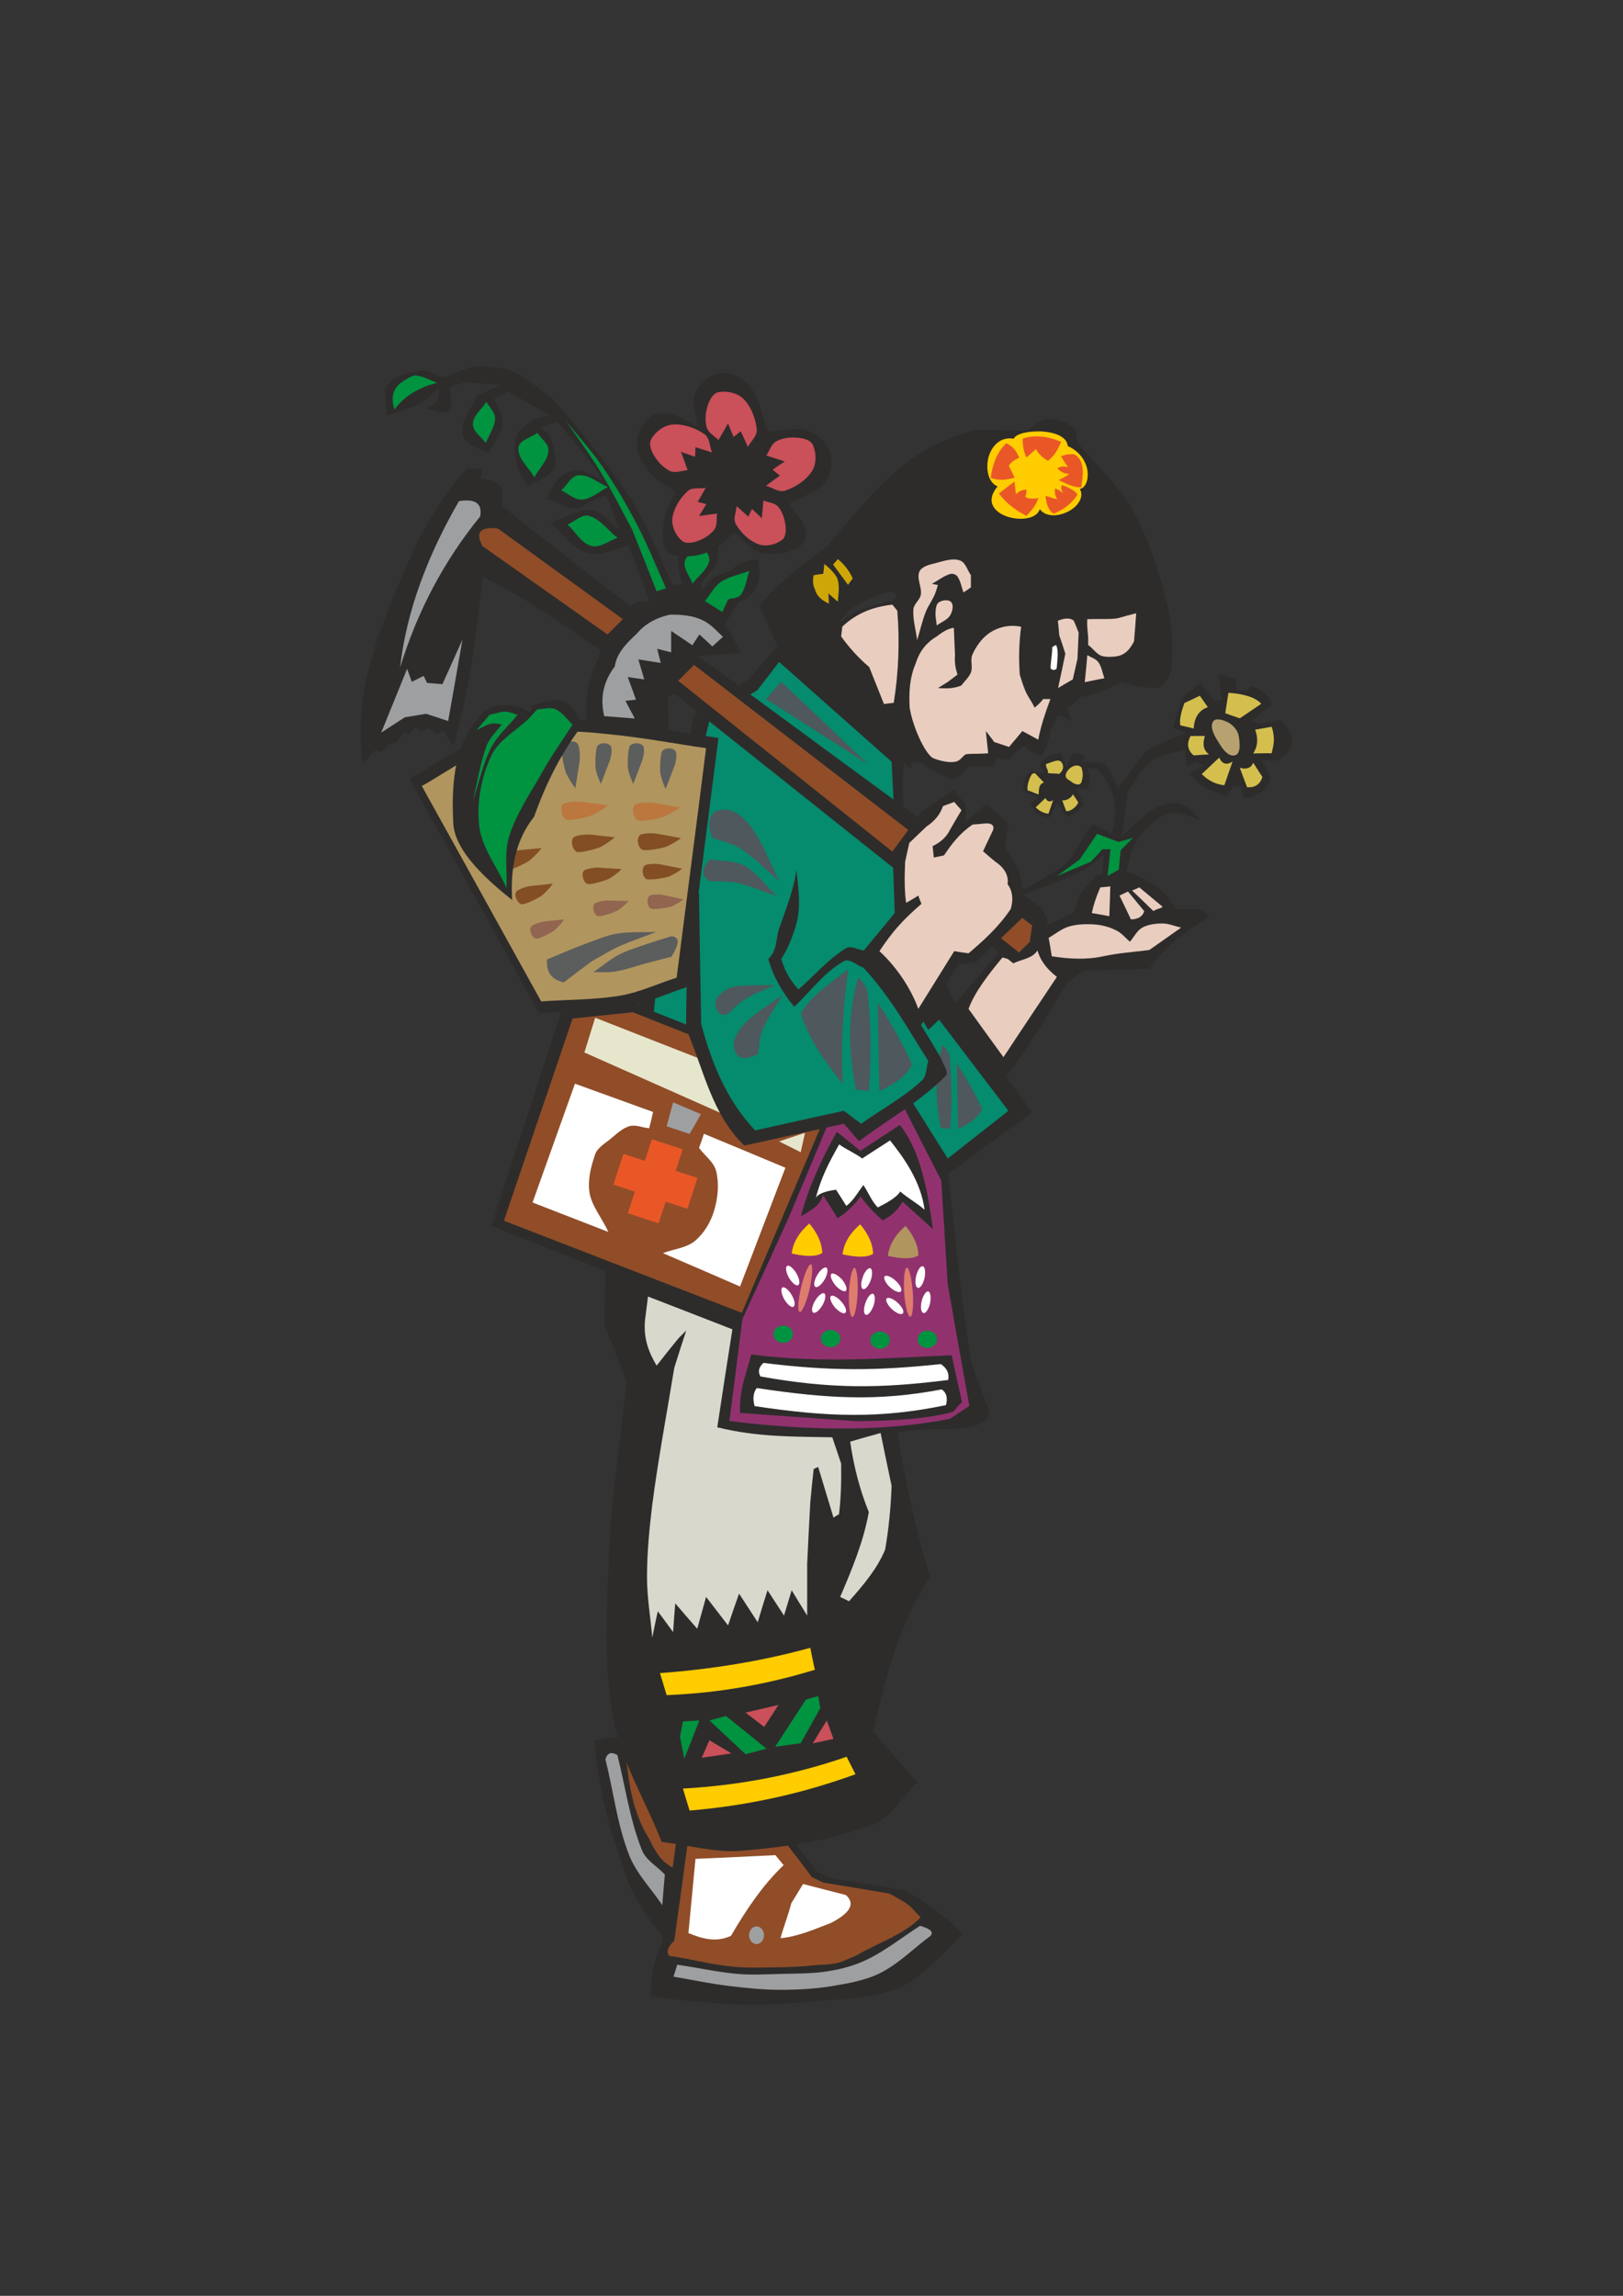 <?xml version="1.0" encoding="utf-8"?>
<!-- Created by UniConvertor 2.0rc4 (https://sk1project.net/) -->
<svg xmlns="http://www.w3.org/2000/svg" height="841.89pt" viewBox="0 0 595.276 841.89" width="595.276pt" version="1.1" xmlns:xlink="http://www.w3.org/1999/xlink" id="70913bd1-f60f-11ea-919b-dcc15c148e23">

<rect x="0" y="0" width="595.276" height="841.89" fill="#333333" stroke="none"/>

<g>
	<g>
		<path style="fill:#2d2c2b;" d="M 250.766,672.297 C 248.966,685.833 247.166,699.369 245.366,712.977 238.166,704.265 231.254,695.121 228.374,684.033 222.83,669.201 219.374,653.937 218.006,638.529 223.406,636.657 227.654,636.657 230.462,638.241 237.086,649.185 243.71,660.201 250.766,672.297 L 250.766,672.297 Z" />
		<path style="fill:#9e9fa1;" d="M 226.43,643.569 C 224.126,642.273 222.758,642.849 222.038,645.081 224.99,656.817 226.358,669.057 230.75,680.289 233.414,687.057 238.814,692.529 242.918,698.649 243.206,694.905 243.494,691.161 243.854,687.417 241.046,684.393 236.87,682.161 235.43,678.417 230.966,667.257 229.382,655.161 226.43,643.569 L 226.43,643.569 Z" />
		<path style="fill:#904d28;" d="M 229.598,644.433 C 230.822,654.513 231.974,664.521 238.094,674.313 240.254,678.849 242.63,683.169 247.598,685.257 248.102,681.657 248.606,678.057 249.11,674.529 242.558,664.449 236.078,654.441 229.598,644.433 L 229.598,644.433 Z" />
	</g>
	<g>
		<path style="fill:#2d2c2b;" d="M 367.334,397.185 C 375.686,386.169 383.534,374.073 391.022,360.897 393.038,359.313 395.054,357.657 397.07,356.001 405.206,355.785 413.342,355.497 421.55,355.209 426.734,347.937 434.006,341.745 443.438,336.345 442.502,335.337 441.638,334.329 440.774,333.321 437.606,333.321 434.438,333.321 431.342,333.321 430.046,331.593 428.822,329.865 427.598,328.065 424.358,325.041 420.182,322.449 415.142,320.145 411.182,319.497 406.79,319.857 401.966,321.225 399.95,323.529 397.934,325.833 395.918,328.065 395.27,330.225 394.622,332.385 394.046,334.473 388.358,337.281 382.742,340.017 377.126,342.753 374.462,345.417 371.222,347.145 367.694,347.649 361.43,354.993 355.166,362.337 348.902,369.609 354.59,380.049 360.926,388.833 367.334,397.185 L 367.334,397.185 Z" />
		<path style="fill:#e9cdbf;" d="M 355.238,369.969 C 359.486,375.873 363.734,381.777 368.054,387.681 374.534,377.817 381.086,368.097 387.638,358.233 383.534,355.065 380.942,351.393 380.15,346.929 377.702,348.873 375.326,350.745 372.95,352.617 371.15,352.113 369.422,351.609 367.694,351.105 362.366,357.513 357.47,363.849 355.238,369.969 L 355.238,369.969 Z M 426.446,332.529 C 425.582,333.249 423.998,333.321 423.062,334.113 420.47,331.593 417.878,329.073 415.214,326.553 416.15,326.193 417.014,325.833 417.878,325.401 420.542,327.561 423.854,330.441 426.446,332.529 L 426.446,332.529 Z M 414.782,337.137 C 413.414,334.185 412.046,331.377 410.606,328.425 411.686,327.921 412.694,327.417 413.702,326.913 415.718,329.361 417.734,331.737 419.678,334.113 419.102,336.057 417.446,337.137 414.782,337.137 L 414.782,337.137 Z M 406.862,335.985 C 404.774,335.553 402.614,335.193 400.454,334.833 400.958,332.241 401.966,329.073 403.55,325.401 404.774,325.329 405.998,325.185 407.222,325.041 407.15,328.713 407.006,332.313 406.862,335.985 L 406.862,335.985 Z M 384.614,343.905 C 385.046,346.137 385.406,348.369 385.766,350.673 392.102,351.681 398.51,352.041 404.99,350.601 410.39,349.449 416.078,349.089 421.55,348.369 425.438,345.633 429.326,342.897 433.214,340.161 430.91,339.657 428.678,338.649 426.446,338.649 423.998,338.649 421.19,338.937 418.958,340.161 417.014,341.241 415.934,343.617 414.422,345.345 412.838,343.977 411.398,342.177 409.526,341.241 407.15,340.017 404.342,339.225 401.606,339.009 398.582,338.793 395.198,338.865 392.174,339.729 389.438,340.521 387.134,342.465 384.614,343.905 L 384.614,343.905 Z" />
	</g>
	<path style="fill:#2d2c2b;" d="M 248.318,673.089 C 246.518,686.265 244.718,699.441 242.846,712.689 239.75,719.097 238.454,725.505 238.886,732.057 251.126,733.857 263.726,735.009 277.19,735.153 286.766,735.009 295.694,734.361 304.478,733.425 314.414,732.993 323.342,731.625 330.614,728.673 340.046,723.201 346.454,716.073 353.078,709.161 347.894,703.833 341.27,698.433 331.694,693.177 322.622,691.665 313.55,690.153 304.478,688.713 302.822,687.921 301.238,687.129 299.654,686.337 296.27,681.873 292.886,677.481 289.502,673.089 275.75,673.089 261.998,673.089 248.318,673.089 L 248.318,673.089 Z" />
	<path style="fill:#904d28;" d="M 252.134,676.545 C 250.55,688.209 248.966,699.945 247.31,711.681 244.934,713.841 244.358,715.641 245.438,717.225 256.31,718.809 263.942,721.473 275.894,721.545 284.462,721.473 291.518,721.473 299.294,720.609 308.078,720.249 307.43,719.817 313.838,717.225 322.262,712.329 331.766,709.305 337.67,703.113 333.062,698.433 334.718,699.009 326.222,694.401 318.158,693.033 310.094,691.665 302.03,690.369 300.518,689.721 299.15,689.001 297.71,688.281 294.83,684.321 291.806,680.433 288.782,676.545 276.542,676.545 264.302,676.545 252.134,676.545 L 252.134,676.545 Z" />
	<path style="fill:#9e9fa1;" d="M 277.478,706.425 C 278.99,706.425 280.214,707.865 280.214,709.665 280.214,711.465 278.99,712.905 277.478,712.905 275.966,712.905 274.742,711.465 274.742,709.665 274.742,707.865 275.966,706.425 277.478,706.425 L 277.478,706.425 Z" />
	<path style="fill:#ffffff;" d="M 284.39,680.289 C 274.67,680.793 264.878,681.225 255.086,681.657 254.222,690.729 253.358,699.801 252.494,708.873 257.462,710.889 262.502,712.473 268.118,709.881 273.95,699.801 280.142,690.873 287.414,683.961 286.406,682.737 285.398,681.513 284.39,680.289 L 284.39,680.289 Z" />
	<path style="fill:#ffffff;" d="M 310.238,694.905 C 305.054,693.609 299.798,692.241 294.542,690.873 293.102,693.249 291.662,695.625 290.222,697.929 289.358,701.601 287.198,707.145 286.262,710.745 292.598,710.241 299.51,707.145 304.838,705.129 311.966,701.385 313.766,698.073 310.238,694.905 L 310.238,694.905 Z" />
	<path style="fill:#9e9fa1;" d="M 337.454,706.209 C 341.414,707.361 342.566,708.585 341.198,709.953 335.15,714.417 329.678,720.105 322.91,723.489 317.51,726.225 311.174,727.305 305.198,728.313 299.006,729.321 292.526,729.681 286.118,729.681 279.998,729.681 273.806,729.033 267.758,728.313 260.846,727.521 253.934,726.009 247.022,724.857 247.526,723.345 247.958,721.905 248.39,720.465 255.806,721.545 263.15,723.201 270.494,723.849 275.75,724.281 281.222,723.993 286.478,723.849 292.31,723.705 298.214,723.777 303.83,722.841 308.87,722.049 313.982,720.609 318.446,718.377 325.142,715.065 331.118,710.241 337.454,706.209 L 337.454,706.209 Z" />
	<path style="fill:#2d2c2b;" d="M 288.134,233.601 C 283.67,238.641 279.206,243.753 274.742,248.865 268.046,253.257 261.278,257.721 254.51,262.185 248.822,290.625 243.062,319.065 237.302,347.577 232.262,385.809 227.15,424.041 222.038,462.273 221.966,470.049 221.822,477.897 221.678,485.745 224.414,492.729 227.15,499.785 229.814,506.841 227.654,527.865 224.126,548.889 223.334,570.057 222.614,589.929 221.318,610.377 224.918,630.033 227.798,646.017 236.798,660.273 242.702,675.465 252.422,676.545 262.142,679.497 271.862,678.705 288.206,677.337 304.982,674.961 320.246,668.985 327.158,666.321 331.046,658.689 336.446,653.577 331.046,647.385 325.646,641.193 320.246,635.001 324.854,614.553 330.182,594.393 341.27,578.265 335.87,562.569 332.27,543.345 329.174,525.633 340.478,521.817 359.774,527.505 363.086,518.145 360.926,511.665 356.966,503.745 355.886,497.121 352.286,475.089 350.414,452.769 347.75,430.593 357.974,423.033 368.198,415.473 378.494,407.913 368.198,392.721 354.734,379.257 347.75,362.481 338.966,341.457 335.654,318.345 331.622,296.025 330.398,289.113 331.622,281.913 331.622,274.929 317.078,261.105 302.606,247.353 288.134,233.601 L 288.134,233.601 Z" />
	<path style="fill:#2d2c2b;" d="M 334.286,282.057 C 317.798,267.513 301.958,252.105 285.47,237.489 283.382,232.953 281.798,229.425 278.414,222.153 285.974,212.937 294.974,206.889 303.542,200.121 312.254,189.825 320.39,179.529 331.406,170.385 337.31,165.993 345.158,161.097 357.398,157.713 363.086,157.281 371.078,158.217 376.766,157.713 379.286,156.417 381.518,153.825 384.398,153.681 387.638,153.537 391.238,154.833 393.83,156.849 395.27,157.929 394.694,160.449 395.198,162.249 401.894,170.529 410.318,177.729 415.43,187.017 421.334,197.601 425.078,209.553 428.03,221.289 429.83,228.633 430.19,236.337 429.758,243.825 429.614,246.633 428.39,249.801 426.23,251.457 424.43,252.825 421.622,252.105 419.462,251.961 416.726,251.745 414.062,250.809 411.398,250.161 406.646,252.465 401.894,254.769 396.494,255.561 394.982,256.857 393.614,258.441 391.166,259.593 392.03,260.961 392.246,263.121 393.182,264.417 390.878,263.409 389.798,262.617 387.998,262.329 385.046,266.505 384.758,272.841 382.094,277.233 379.862,276.801 377.198,275.289 375.83,273.561 374.894,274.209 374.03,274.785 373.166,275.361 372.23,276.585 370.934,277.449 370.07,278.601 368.558,278.457 366.614,278.025 365.174,277.881 365.174,279.105 364.454,279.897 364.454,281.049 360.998,280.761 358.982,281.121 355.526,280.833 353.798,282.777 351.782,285.081 349.766,285.657 348.326,285.657 346.958,285.153 345.734,284.289 342.998,282.993 340.406,281.481 338.102,279.897 335.078,278.673 333.422,280.041 334.286,282.057 L 334.286,282.057 Z M 327.158,216.969 C 323.63,217.257 318.95,219.345 312.758,222.945 310.598,224.241 309.014,226.833 307.142,228.849 309.374,227.337 311.462,225.393 313.838,224.385 318.302,222.513 323.198,221.361 327.95,219.849 329.462,218.841 328.238,217.401 327.158,216.969 L 327.158,216.969 Z" />
	<path style="fill:#e9cdbf;" d="M 348.902,220.857 C 347.966,219.705 345.59,220.065 344.366,220.857 343.358,221.505 343.214,223.233 343.142,224.385 342.998,225.969 343.43,227.697 343.574,229.353 345.23,228.129 347.462,227.337 348.47,225.681 349.262,224.385 349.91,222.081 348.902,220.857 L 348.902,220.857 Z M 353.366,217.257 C 352.646,215.313 352.358,213.081 351.134,211.353 350.63,210.633 349.406,210.273 348.47,210.489 346.094,211.209 344.006,212.937 341.774,214.089 342.566,214.233 343.286,214.377 344.006,214.521 343.574,215.889 343.214,217.257 342.638,218.481 341.702,220.497 340.334,222.369 339.542,224.385 338.246,227.697 337.454,231.297 336.374,234.753 335.942,230.937 334.718,227.193 335.006,223.449 335.15,221.433 337.454,219.993 337.742,218.049 338.174,215.313 336.086,212.073 337.238,209.553 338.246,207.537 341.342,206.961 343.574,206.385 346.31,205.665 349.478,204.585 352.07,205.521 354.158,206.241 354.806,209.121 356.102,210.921 356.102,212.433 356.102,213.945 356.102,215.385 355.238,216.033 354.302,216.681 353.366,217.257 L 353.366,217.257 Z M 329.102,223.953 C 328.526,223.233 327.95,222.513 327.302,221.721 318.95,222.657 313.406,225.609 308.942,229.785 308.798,230.937 308.654,232.161 308.51,233.385 311.606,237.705 315.062,241.449 318.806,244.617 320.606,249.081 322.406,253.617 324.206,258.153 325.43,258.009 326.654,257.865 327.806,257.721 329.606,246.417 330.038,235.113 329.102,223.953 L 329.102,223.953 Z M 374.534,229.857 C 373.742,235.617 373.598,241.449 374.03,247.425 374.894,250.161 375.686,252.753 376.694,254.625 377.846,256.713 378.854,258.009 379.43,259.521 380.582,258.585 381.734,257.577 382.598,256.353 383.534,256.353 384.398,256.353 385.262,256.353 383.462,261.249 381.806,265.929 380.798,271.257 378.854,270.177 376.91,269.097 374.966,268.089 373.382,270.033 371.726,271.977 370.07,273.921 368.27,273.273 366.47,272.697 364.67,272.121 363.662,270.753 362.654,269.385 361.574,268.089 361.862,270.753 362.15,273.489 362.438,276.225 359.918,276.513 356.894,276.297 354.302,276.585 353.006,277.305 352.718,278.241 351.35,279.033 348.542,280.257 343.43,278.601 341.99,277.881 338.894,275.721 334.718,266.217 333.638,259.521 333.35,254.049 333.566,248.577 335.87,243.249 337.382,238.353 340.262,235.329 343.574,233.385 345.374,232.017 347.462,230.505 349.838,230.217 349.982,233.529 350.126,236.841 350.27,240.153 350.054,242.745 350.414,245.121 351.206,247.353 350.054,248.217 348.83,249.153 347.606,250.089 346.454,250.809 345.23,251.529 344.006,252.321 346.67,252.465 349.406,252.681 352.574,251.385 353.798,249.729 355.526,248.289 356.174,246.417 356.822,244.473 355.814,242.025 356.606,240.153 357.902,237.201 359.918,234.321 362.438,232.449 365.966,229.857 370.502,228.921 374.534,229.857 L 374.534,229.857 Z M 398.798,240.225 C 398.51,243.537 398.222,246.849 397.862,250.161 400.31,249.657 402.686,249.153 405.062,248.721 404.342,246.705 404.054,244.473 402.83,242.817 401.966,241.593 400.166,241.089 398.798,240.225 L 398.798,240.225 Z M 393.83,227.625 C 392.606,226.545 390.662,226.545 387.998,227.625 388.214,229.353 388.358,231.153 388.502,232.953 389.294,235.185 390.014,237.417 390.734,239.721 389.87,243.897 389.006,248.073 388.07,252.321 389.87,251.241 391.67,250.161 393.47,249.153 394.046,246.561 394.622,244.041 395.198,241.521 395.342,238.353 395.486,235.185 395.63,232.017 395.054,230.505 394.478,229.065 393.83,227.625 L 393.83,227.625 Z M 416.726,224.889 C 414.494,225.465 412.262,226.041 410.03,226.689 407.87,227.193 402.11,226.905 398.798,227.049 398.51,230.361 399.374,233.097 399.086,236.481 400.742,237.633 402.398,240.153 404.27,240.585 406.142,241.089 409.382,240.873 410.822,240.369 413.054,239.577 414.494,237.993 415.934,235.185 416.222,231.729 416.51,228.273 416.726,224.889 L 416.726,224.889 Z" />
	<path style="fill:#ffffff;" d="M 387.566,237.057 C 387.35,236.409 387.278,236.409 385.91,237.345 385.982,239.865 385.334,242.529 385.334,245.121 386.126,245.913 386.918,245.841 387.566,245.121 387.854,241.953 388.214,238.857 387.566,237.057 L 387.566,237.057 Z" />
	<path style="fill:#ffcc00;" d="M 371.798,160.881 C 366.83,160.017 363.59,163.689 362.51,167.865 361.502,172.041 362.438,176.937 365.894,178.377 361.286,183.777 364.598,187.737 369.278,189.393 373.886,190.977 380.15,190.473 381.374,186.729 383.678,189.753 388.214,189.393 391.742,187.593 395.198,185.865 397.79,182.337 396.062,179.313 398.222,178.881 399.302,175.929 398.87,172.617 398.366,169.305 396.134,165.561 391.598,163.545 391.382,160.161 386.846,158.505 382.166,158.217 377.486,158.001 372.662,158.937 371.798,160.881 L 371.798,160.881 Z M 379.07,169.521 C 377.774,169.305 376.478,171.321 376.478,172.617 376.55,174.489 377.486,177.441 379.502,177.801 381.662,178.161 385.262,176.505 385.19,174.273 385.118,171.681 381.518,169.953 379.07,169.521 L 379.07,169.521 Z" />
	<path style="fill:#ea5727;" d="M 389.15,167.361 C 389.942,168.729 390.806,170.025 391.742,171.393 390.374,170.889 389.078,170.961 387.854,171.681 388.79,172.977 390.158,173.625 392.174,173.841 391.166,174.633 389.726,175.281 388.286,176.073 391.166,177.369 393.83,178.881 396.566,178.665 397.142,174.633 398.294,168.801 393.902,166.569 392.39,166.497 390.878,166.569 389.15,167.361 L 389.15,167.361 Z" />
	<path style="fill:#ea5727;" d="M 375.11,160.809 C 375.038,163.329 375.47,165.705 376.478,167.793 377.558,166.785 378.782,165.777 379.934,164.697 380.942,166.569 382.454,167.793 384.326,169.017 386.774,167.145 388.07,164.769 389.15,162.033 384.254,159.873 379.502,159.441 375.11,160.809 L 375.11,160.809 Z" />
	<path style="fill:#ea5727;" d="M 383.462,181.833 C 383.75,184.569 384.326,187.017 386.486,188.385 389.87,186.945 393.038,184.857 395.198,181.329 394.118,179.745 391.814,178.737 389.51,177.873 388.934,178.953 389.366,179.889 389.942,180.969 389.15,180.177 388.142,179.457 386.99,179.169 386.702,180.609 386.99,181.833 387.782,183.129 386.342,182.697 384.83,182.265 383.462,181.833 L 383.462,181.833 Z" />
	<path style="fill:#ea5727;" d="M 372.086,176.577 C 370.214,178.017 368.27,179.457 366.398,180.969 369.062,184.641 372.59,187.161 376.478,189.177 378.35,187.161 380.078,185.289 380.798,182.625 378.566,183.057 376.982,182.913 376.046,182.193 376.406,181.257 376.55,180.393 376.478,179.529 374.678,179.601 373.598,180.321 372.59,181.257 372.446,179.673 372.302,178.161 372.086,176.577 L 372.086,176.577 Z" />
	<path style="fill:#ea5727;" d="M 373.814,167.793 C 372.878,165.633 371.798,163.761 369.062,162.537 365.966,165.561 364.166,169.521 363.374,175.209 366.974,176.577 369.566,175.713 372.158,175.209 371.438,173.769 370.718,172.113 369.998,170.817 371.006,169.089 372.518,168.585 373.814,167.793 L 373.814,167.793 Z" />
	<path style="fill:#cea608;" d="M 307.286,205.017 C 306.71,205.737 306.134,206.385 305.558,207.033 307.358,209.481 309.158,211.929 311.03,214.449 311.606,213.657 312.182,212.865 312.758,212.145 311.534,209.337 309.662,206.961 307.286,205.017 L 307.286,205.017 Z" />
	<path style="fill:#cea608;" d="M 302.318,206.817 C 304.55,208.545 306.134,210.273 307.07,212.001 308.078,214.881 307.502,217.761 307.286,220.641 306.134,219.633 304.982,218.625 303.83,217.617 303.902,218.841 303.974,220.065 304.046,221.361 301.598,220.209 299.51,218.697 298.934,216.177 298.142,214.665 297.998,212.865 298.43,210.921 299.654,210.705 300.806,210.561 301.958,210.417 302.102,209.193 302.246,207.969 302.318,206.817 L 302.318,206.817 Z" />
	<path style="fill:#058b6d;" d="M 285.758,242.745 L 277.766,253.113 260.414,263.409 243.782,332.601 233.414,432.825 287.414,439.953 309.158,411.297 315.926,416.121 334.142,403.377 347.606,424.833 369.854,407.337 344.438,373.929 340.478,377.673 336.662,371.265 341.414,362.265 329.39,325.401 327.014,279.321 285.758,242.745 Z" />
	<path style="fill:#4f585c;" d="M 311.174,355.425 C 304.838,360.321 297.782,364.785 293.75,371.553 296.558,381.057 302.678,389.265 309.086,397.545 308.366,383.073 309.158,369.033 311.174,355.425 L 311.174,355.425 Z M 314.774,358.521 C 310.886,371.409 311.03,385.233 313.982,399.561 315.494,399.705 317.078,399.849 318.662,400.065 319.454,388.905 319.598,377.457 318.374,365.073 318.158,362.481 316.862,360.249 314.774,358.521 L 314.774,358.521 Z M 321.974,367.665 C 322.118,378.465 322.334,389.265 322.55,400.137 327.158,397.761 331.838,395.529 334.502,390.345 331.406,383.217 326.942,375.513 321.974,367.665 L 321.974,367.665 Z" />
	<path style="fill:#2d2c2b;" d="M 229.382,366.873 L 206.414,369.249 180.278,449.529 274.598,486.897 305.558,409.713 274.598,417.705 265.886,404.961 257.966,385.881 253.214,376.305 229.382,366.873 Z" />
	<path style="fill:#904d28;" d="M 232.118,371.193 L 210.014,373.497 184.814,447.657 272.078,481.425 301.526,412.017 273.518,417.777 267.326,407.913 259.694,389.553 255.158,380.337 232.118,371.193 Z" />
	<path style="fill:#e6e6cc;" d="M 293.678,422.529 L 285.758,418.569 295.262,415.401 293.678,422.529 Z" />
	<path style="fill:#9e9fa1;" d="M 246.878,404.241 L 244.502,413.025 252.926,415.833 257.102,408.561 246.878,404.241 Z" />
	<path style="fill:#91326e;" d="M 330.182,403.449 C 335.15,413.241 340.19,423.033 345.23,432.897 346.022,445.569 346.814,458.241 347.606,470.985 350.198,485.817 352.862,500.649 355.526,515.553 353.15,517.137 350.774,518.721 348.398,520.305 325.718,524.769 298.79,524.985 267.542,521.097 269.126,508.641 270.71,496.185 272.294,483.729 277.91,471.489 283.454,459.321 288.998,447.153 294.038,435.201 299.078,423.249 304.046,411.297 305.918,410.505 307.79,409.713 309.59,408.921 311.75,411.009 313.838,413.169 315.926,415.329 320.678,411.369 325.43,407.409 330.182,403.449 L 330.182,403.449 Z" />
	<path style="fill:#4f585c;" d="M 350.99,390.057 C 351.062,398.049 351.278,405.969 351.422,414.033 354.806,412.305 358.262,410.649 360.206,406.761 357.974,401.505 354.662,395.817 350.99,390.057 L 350.99,390.057 Z" />
	<path style="fill:#ffffff;" d="M 258.182,415.761 C 257.606,417.489 257.03,419.217 256.382,420.945 258.47,423.825 261.926,426.129 262.718,429.657 263.798,434.265 263.294,439.377 261.926,443.913 260.702,448.089 258.254,452.265 254.87,455.073 251.702,457.665 247.094,458.025 243.134,459.537 252.566,463.569 261.998,467.673 271.43,471.777 276.974,457.233 282.518,442.689 288.062,428.217 278.054,424.041 268.118,419.865 258.182,415.761 L 258.182,415.761 Z M 210.878,397.401 C 205.694,411.945 200.51,426.417 195.326,440.961 204.614,444.561 213.902,448.161 223.118,451.761 221.03,447.009 216.998,442.257 216.206,437.289 215.486,432.537 216.782,427.713 218.294,423.249 219.158,420.873 221.894,419.289 223.838,417.705 225.998,415.977 228.23,413.673 230.966,412.953 233.27,412.377 235.718,413.529 238.094,413.745 238.598,411.801 239.102,409.785 239.534,407.769 230.03,404.313 220.454,400.857 210.878,397.401 L 210.878,397.401 Z" />
	<path style="fill:#e6e6cc;" d="M 218.294,373.209 L 214.334,385.953 265.742,408.777 256.886,388.329 218.294,373.209 Z" />
	<path style="fill:#ea5727;" d="M 247.814,429.369 L 255.806,431.961 252.134,443.265 244.142,440.673 241.55,448.593 230.246,444.921 232.838,437.001 224.99,434.409 228.662,423.105 236.51,425.697 239.102,417.777 250.406,421.449 247.814,429.369 Z" />
	<path style="fill:#4f585c;" d="M 345.662,383.289 C 342.782,392.793 342.926,403.017 345.086,413.601 346.166,413.745 347.39,413.817 348.542,413.961 349.118,405.753 349.19,397.257 348.326,388.113 348.182,386.169 347.174,384.585 345.662,383.289 L 345.662,383.289 Z" />
	<path style="fill:#2d2c2b;" d="M 252.422,308.769 C 252.206,331.521 251.918,354.345 251.63,377.169 258.11,392.145 260.99,408.561 273.014,420.081 285.182,417.417 297.35,414.753 309.518,412.089 311.318,414.177 313.19,416.337 315.062,418.497 325.646,410.505 337.526,403.953 346.814,394.593 348.326,393.009 345.734,390.345 345.23,388.257 336.662,373.569 327.878,359.313 316.646,348.513 314.486,348.225 312.038,346.641 310.31,347.721 303.758,351.681 298.646,357.801 292.886,362.841 289.502,359.313 287.702,355.497 286.55,351.681 288.494,348.585 290.078,345.129 291.302,341.313 294.038,333.825 292.958,326.409 292.094,319.065 291.086,326.481 288.422,332.817 285.758,340.521 284.462,344.409 285.254,348.297 281.798,351.681 283.526,357.873 286.694,363.633 291.302,369.177 297.35,363.561 302.318,356.433 309.518,352.473 311.678,351.321 314.27,354.057 316.646,354.849 326.51,365.361 332.99,377.313 340.478,389.049 339.686,391.425 339.974,394.521 338.102,396.249 331.478,402.441 323.27,406.761 315.854,412.089 313.694,410.505 311.606,408.921 309.518,407.337 298.646,409.713 287.774,412.089 276.974,414.537 266.318,403.305 260.99,389.625 257.174,375.513 256.886,359.601 256.598,343.689 256.382,327.777 255.014,321.441 253.718,315.105 252.422,308.769 L 252.422,308.769 Z" />
	<path style="fill:#4f585c;" d="M 286.55,250.017 L 281.006,256.353 318.302,280.185 286.55,250.017 Z" />
	<path style="fill:#4f585c;" d="M 265.886,296.889 C 259.19,296.817 259.622,302.577 261.134,307.185 264.59,308.481 268.334,309.129 271.43,311.073 276.614,314.385 280.934,318.993 285.758,323.025 282.302,316.401 279.854,309.057 275.39,303.153 273.158,300.201 269.558,296.889 265.886,296.889 L 265.886,296.889 Z M 260.342,315.177 C 257.174,318.777 257.174,321.369 260.342,323.097 263.798,323.313 267.326,323.097 270.638,323.817 275.462,324.897 280.142,326.985 284.966,328.641 280.934,324.897 277.694,320.001 273.014,317.481 269.27,315.465 264.59,315.897 260.342,315.177 L 260.342,315.177 Z" />
	<path style="fill:#4f585c;" d="M 262.358,367.377 C 262.574,371.193 264.014,372.705 266.822,371.913 268.91,370.041 270.782,367.953 273.158,366.513 276.47,364.425 280.358,362.985 284.03,361.257 279.638,361.329 275.102,361.185 270.926,361.545 267.038,361.977 263.366,364.281 262.358,367.377 L 262.358,367.377 Z" />
	<path style="fill:#4f585c;" d="M 269.198,384.081 C 270.134,389.409 274.598,388.329 278.054,386.457 278.486,383.577 278.486,380.409 279.638,377.817 281.438,373.209 284.606,369.105 287.054,364.785 282.302,368.457 276.83,371.409 272.798,375.729 270.854,377.889 268.694,381.273 269.198,384.081 L 269.198,384.081 Z" />
	<path style="fill:#2d2c2b;" d="M 263.51,270.609 C 250.91,268.809 238.238,266.361 225.494,265.137 217.934,264.417 210.158,263.481 202.598,264.345 194.03,265.281 185.246,267.369 177.182,270.609 167.678,274.425 159.182,280.617 150.182,285.657 166.094,314.241 181.934,342.897 197.774,371.553 208.358,370.761 219.086,370.977 229.526,369.177 237.158,367.881 244.358,364.425 251.774,362.049 255.734,331.521 259.622,301.065 263.51,270.609 L 263.51,270.609 Z" />
	<path style="fill:#b0955e;" d="M 258.974,274.353 C 247.382,272.697 235.718,270.465 223.982,269.313 216.998,268.593 209.87,267.801 202.886,268.593 195.038,269.457 186.974,271.401 179.558,274.353 170.774,277.881 162.998,283.569 154.718,288.249 169.334,314.529 183.878,340.881 198.494,367.233 208.214,366.513 218.078,366.729 227.654,365.073 234.71,363.849 241.334,360.681 248.174,358.521 251.774,330.441 255.446,302.433 258.974,274.353 L 258.974,274.353 Z" />
	<path style="fill:#5c5d5d;" d="M 248.03,276.153 C 248.246,277.737 247.742,280.257 247.022,281.841 L 244.142,289.329 C 243.278,287.529 242.63,285.585 242.27,284.001 241.982,282.921 242.126,276.729 242.846,275.505 243.854,273.921 247.742,274.065 248.03,276.153 L 248.03,276.153 Z M 236.15,274.281 C 236.366,275.865 235.862,278.385 235.142,279.969 L 232.262,287.457 C 231.398,285.657 230.75,283.713 230.39,282.129 230.102,281.049 230.246,274.857 230.966,273.633 231.974,272.049 235.862,272.193 236.15,274.281 L 236.15,274.281 Z M 224.27,274.281 C 224.486,275.865 223.982,278.385 223.262,279.969 L 220.382,287.457 C 219.518,285.657 218.87,283.713 218.51,282.129 218.222,281.049 218.366,274.857 219.086,273.633 220.094,272.049 223.982,272.193 224.27,274.281 L 224.27,274.281 Z M 212.102,273.201 C 212.75,275.001 212.822,277.953 212.462,279.897 L 211.022,289.041 C 209.654,287.241 208.43,285.225 207.638,283.497 206.99,282.345 205.622,275.361 206.126,273.777 206.918,271.833 211.31,271.041 212.102,273.201 L 212.102,273.201 Z M 198.854,274.209 C 199.43,275.721 199.502,278.313 199.142,279.969 L 197.918,287.961 C 196.694,286.377 195.614,284.649 194.966,283.137 194.39,282.129 193.238,276.081 193.67,274.713 194.318,272.985 198.134,272.265 198.854,274.209 L 198.854,274.209 Z M 186.542,277.809 C 187.118,279.321 187.19,281.913 186.83,283.569 L 185.606,291.561 C 184.382,289.977 183.302,288.249 182.654,286.737 182.078,285.729 180.926,279.681 181.358,278.313 182.006,276.585 185.822,275.865 186.542,277.809 L 186.542,277.809 Z M 171.566,282.993 C 172.502,284.289 173.294,286.737 173.366,288.465 L 174.23,296.457 C 172.646,295.305 171.134,293.865 170.126,292.569 169.334,291.777 166.67,286.233 166.67,284.793 166.886,282.921 170.414,281.265 171.566,282.993 L 171.566,282.993 Z" />
	<path style="fill:#bc773e;" d="M 233.486,294.801 C 235.358,294.297 238.166,294.153 240.254,294.513 L 249.326,296.097 C 247.526,297.465 245.51,298.545 243.782,299.337 242.558,300.057 235.574,301.353 234.062,300.849 232.046,300.057 231.326,295.449 233.486,294.801 L 233.486,294.801 Z M 207.062,294.585 C 208.934,294.009 211.742,293.793 213.83,294.081 L 222.974,295.305 C 221.174,296.745 219.23,297.897 217.574,298.761 216.35,299.481 209.438,301.065 207.854,300.633 205.838,299.913 204.974,295.377 207.062,294.585 L 207.062,294.585 Z M 178.838,300.777 C 180.494,299.769 183.23,298.905 185.318,298.761 L 194.462,297.897 C 193.094,299.697 191.438,301.281 189.998,302.505 188.99,303.441 182.582,306.537 180.926,306.393 178.838,306.177 176.966,302.001 178.838,300.777 L 178.838,300.777 Z" />
	<path style="fill:#834e24;" d="M 189.71,326.625 C 191.078,325.761 193.382,324.969 195.11,324.825 197.702,324.609 196.91,324.681 202.742,324.033 201.662,325.689 200.222,327.057 199.07,328.137 198.206,329.001 192.806,331.737 191.438,331.593 189.71,331.449 188.054,327.705 189.71,326.625 L 189.71,326.625 Z M 184.238,313.665 C 185.75,312.729 188.27,311.937 190.214,311.793 193.094,311.505 192.23,311.577 198.638,311.001 197.414,312.657 195.83,314.169 194.534,315.321 193.598,316.185 187.694,319.137 186.182,318.993 184.238,318.777 182.51,314.817 184.238,313.665 L 184.238,313.665 Z M 210.878,306.753 C 212.534,306.177 215.126,305.889 217.07,306.105 219.95,306.465 219.086,306.321 225.494,307.041 223.91,308.409 222.11,309.561 220.598,310.425 219.518,311.145 213.11,312.801 211.67,312.441 209.798,311.793 208.934,307.545 210.878,306.753 L 210.878,306.753 Z M 214.622,318.993 C 216.206,318.345 218.51,318.057 220.31,318.201 222.902,318.345 222.11,318.345 227.942,318.705 226.646,320.145 224.99,321.225 223.694,322.089 222.614,322.737 216.854,324.537 215.558,324.177 213.83,323.745 212.822,319.713 214.622,318.993 L 214.622,318.993 Z M 235.214,305.961 C 236.942,305.529 239.534,305.385 241.478,305.817 244.286,306.321 243.422,306.177 249.758,307.329 248.102,308.625 246.23,309.633 244.646,310.353 243.494,311.001 237.014,312.153 235.646,311.649 233.774,310.857 233.198,306.537 235.214,305.961 L 235.214,305.961 Z M 237.014,317.121 C 238.598,316.689 240.902,316.689 242.702,317.049 245.294,317.553 244.502,317.409 250.19,318.561 248.75,319.785 246.95,320.649 245.51,321.369 244.358,321.873 238.382,322.881 237.158,322.377 235.502,321.729 235.07,317.625 237.014,317.121 L 237.014,317.121 Z" />
	<path style="fill:#916550;" d="M 195.11,339.513 C 196.334,338.721 198.422,338.001 200.006,337.857 L 206.918,337.137 C 205.982,338.649 204.614,339.945 203.606,340.953 202.814,341.745 197.918,344.337 196.694,344.193 195.11,344.049 193.598,340.521 195.11,339.513 L 195.11,339.513 Z M 218.438,331.161 C 219.806,330.513 221.894,330.153 223.55,330.225 L 230.462,330.441 C 229.382,331.809 227.87,332.889 226.718,333.753 225.782,334.401 220.526,336.273 219.374,335.985 217.79,335.625 216.782,331.881 218.438,331.161 L 218.438,331.161 Z M 238.742,328.281 C 240.182,327.921 242.27,327.921 243.926,328.353 L 250.622,329.793 C 249.326,330.945 247.67,331.737 246.374,332.385 245.294,332.817 239.822,333.681 238.742,333.177 237.23,332.529 236.942,328.713 238.742,328.281 L 238.742,328.281 Z" />
	<path style="fill:#5c5d5d;" d="M 200.654,351.825 C 205.262,349.953 209.87,347.865 214.622,346.137 218.51,344.769 222.398,342.969 226.574,342.321 231.182,341.601 235.934,341.961 240.686,341.745 236.15,343.545 231.47,345.057 227.15,347.001 223.766,348.513 220.526,350.601 217.214,352.401 213.686,354.993 210.23,357.585 206.774,360.249 202.742,359.313 200.222,356.937 200.654,351.825 L 200.654,351.825 Z M 217.646,356.505 C 220.67,354.417 223.55,351.969 226.718,350.241 229.382,348.801 232.478,347.793 235.43,346.785 238.958,345.561 242.63,344.481 246.302,343.329 249.974,343.689 248.534,347.073 246.302,350.817 243.134,351.681 239.966,352.473 236.87,353.265 233.126,354.273 229.31,355.713 225.494,356.289 222.902,356.721 220.238,356.433 217.646,356.505 L 217.646,356.505 Z" />
	<path style="fill:#2d2c2b;" d="M 330.038,412.521 C 325.214,415.689 320.39,418.857 315.566,422.025 312.686,419.649 309.806,417.345 306.926,415.041 301.382,424.977 296.63,435.129 293.75,445.929 297.278,444.129 300.734,442.041 301.886,438.297 303.686,441.105 305.486,443.913 307.214,446.721 310.454,444.705 313.262,441.969 315.638,438.801 318.014,442.041 320.75,444.921 323.774,447.513 326.51,446.073 329.102,444.129 331.046,440.673 334.718,443.985 338.39,447.297 342.134,450.681 340.19,436.065 337.526,421.953 330.038,412.521 L 330.038,412.521 Z" />
	<path style="fill:#ffffff;" d="M 326.438,418.209 C 322.982,420.441 319.598,422.601 316.214,424.833 314.198,423.177 309.806,421.233 307.79,419.649 303.902,426.561 301.238,431.673 299.222,439.233 300.446,437.145 305.054,436.497 306.638,436.281 307.934,438.225 309.158,440.241 310.382,442.185 312.686,440.745 314.99,436.785 316.646,434.553 318.302,436.857 319.886,440.889 321.974,442.761 323.918,441.753 328.814,439.377 330.182,436.929 332.774,439.233 336.446,441.249 339.11,443.625 337.742,433.329 331.694,424.761 326.438,418.209 L 326.438,418.209 Z" />
	<path style="fill:#ffcc00;" d="M 296.846,448.665 C 299.87,452.265 301.454,455.865 301.598,459.465 299.582,460.833 295.838,460.905 290.366,459.681 290.87,455.577 293.102,451.905 296.846,448.665 L 296.846,448.665 Z" />
	<path style="fill:#ffcc00;" d="M 315.494,448.953 C 318.518,452.553 320.102,456.153 320.246,459.753 318.23,461.121 314.486,461.193 309.014,459.969 309.518,455.865 311.75,452.193 315.494,448.953 L 315.494,448.953 Z" />
	<path style="fill:#b0955e;" d="M 332.126,449.529 C 335.15,453.129 336.734,456.729 336.878,460.329 334.862,461.697 331.118,461.769 325.646,460.545 326.15,456.441 328.382,452.769 332.126,449.529 L 332.126,449.529 Z" />
	<path style="fill:#ffffff;" d="M 303.11,464.865 C 302.39,464.433 300.806,465.729 299.726,467.601 298.574,469.545 298.286,471.489 299.078,471.921 299.798,472.353 301.31,471.129 302.462,469.185 303.542,467.241 303.83,465.297 303.11,464.865 L 303.11,464.865 Z M 302.318,474.297 C 301.598,473.865 300.014,475.161 298.934,477.033 297.782,478.977 297.494,480.921 298.286,481.353 299.006,481.785 300.518,480.561 301.67,478.617 302.75,476.673 303.038,474.729 302.318,474.297 L 302.318,474.297 Z" />
	<path style="fill:#ffffff;" d="M 319.238,465.081 C 318.446,464.793 317.078,466.305 316.43,468.393 315.638,470.481 315.71,472.497 316.574,472.713 317.366,473.001 318.59,471.561 319.382,469.401 320.102,467.313 319.958,465.369 319.238,465.081 L 319.238,465.081 Z M 320.174,474.441 C 319.454,474.153 318.086,475.737 317.438,477.753 316.646,479.913 316.718,481.857 317.582,482.145 318.374,482.433 319.598,480.921 320.39,478.833 321.11,476.673 320.966,474.729 320.174,474.441 L 320.174,474.441 Z" />
	<path style="fill:#ffffff;" d="M 338.462,464.361 C 337.598,464.145 336.518,465.801 336.014,467.961 335.51,470.121 335.798,472.065 336.662,472.281 337.526,472.425 338.606,470.841 339.11,468.609 339.542,466.449 339.254,464.505 338.462,464.361 L 338.462,464.361 Z M 340.478,473.577 C 339.686,473.361 338.534,475.089 338.03,477.177 337.526,479.409 337.814,481.353 338.75,481.497 339.542,481.713 340.622,480.057 341.126,477.897 341.558,475.737 341.27,473.793 340.478,473.577 L 340.478,473.577 Z" />
	<path style="fill:#ffffff;" d="M 286.982,472.137 C 287.702,471.705 289.286,473.001 290.366,474.873 291.518,476.817 291.806,478.761 291.014,479.193 290.294,479.625 288.782,478.401 287.63,476.457 286.55,474.513 286.262,472.569 286.982,472.137 L 286.982,472.137 Z M 288.71,464.217 C 289.43,463.785 291.014,465.081 292.094,466.953 293.246,468.897 293.534,470.841 292.742,471.273 292.022,471.705 290.51,470.481 289.358,468.537 288.278,466.593 287.99,464.649 288.71,464.217 L 288.71,464.217 Z" />
	<path style="fill:#ffffff;" d="M 304.766,475.305 C 305.342,474.729 307.142,475.665 308.582,477.321 310.094,478.977 310.742,480.849 310.022,481.425 309.374,482.001 307.718,481.065 306.206,479.409 304.766,477.681 304.118,475.809 304.766,475.305 L 304.766,475.305 Z M 304.91,467.169 C 305.558,466.593 307.358,467.601 308.798,469.185 310.238,470.913 310.886,472.785 310.238,473.361 309.59,473.865 307.862,473.001 306.35,471.273 304.982,469.545 304.334,467.745 304.91,467.169 L 304.91,467.169 Z" />
	<path style="fill:#ffffff;" d="M 325.214,476.169 C 325.718,475.521 327.662,476.241 329.246,477.753 330.902,479.265 331.766,480.993 331.118,481.641 330.542,482.289 328.742,481.569 327.086,480.057 325.502,478.545 324.638,476.745 325.214,476.169 L 325.214,476.169 Z M 324.494,468.033 C 324.998,467.457 326.942,468.177 328.526,469.689 330.182,471.201 331.046,472.929 330.398,473.577 329.894,474.225 328.022,473.505 326.366,471.993 324.782,470.481 323.918,468.681 324.494,468.033 L 324.494,468.033 Z" />
	<path style="fill:#de7c6e;" d="M 297.422,463.641 C 298.214,463.785 297.998,468.033 296.918,472.857 295.766,477.681 294.11,481.353 293.318,481.137 292.454,480.993 292.67,476.889 293.822,472.065 294.974,467.241 296.63,463.425 297.422,463.641 L 297.422,463.641 Z" />
	<path style="fill:#de7c6e;" d="M 313.406,464.937 C 314.198,464.937 314.774,469.113 314.558,474.081 314.342,479.049 313.478,483.009 312.614,482.937 311.75,482.865 311.174,478.833 311.39,473.937 311.606,468.969 312.542,464.865 313.406,464.937 L 313.406,464.937 Z" />
	<path style="fill:#de7c6e;" d="M 332.63,464.865 C 333.422,464.793 334.43,468.897 334.79,473.793 335.15,478.761 334.718,482.793 333.854,482.865 332.99,482.865 331.982,478.977 331.622,474.009 331.334,469.041 331.766,464.865 332.63,464.865 L 332.63,464.865 Z" />
	<path style="fill:#009340;" d="M 287.27,486.105 C 289.214,486.105 290.798,487.473 290.798,489.273 290.798,491.001 289.214,492.441 287.27,492.441 285.326,492.441 283.67,491.001 283.67,489.273 283.67,487.473 285.326,486.105 287.27,486.105 L 287.27,486.105 Z" />
	<path style="fill:#009340;" d="M 304.622,487.689 C 306.566,487.689 308.222,489.057 308.222,490.857 308.222,492.585 306.566,494.025 304.622,494.025 302.678,494.025 301.094,492.585 301.094,490.857 301.094,489.057 302.678,487.689 304.622,487.689 L 304.622,487.689 Z" />
	<path style="fill:#009340;" d="M 322.766,488.265 C 324.71,488.265 326.366,489.633 326.366,491.433 326.366,493.161 324.71,494.601 322.766,494.601 320.822,494.601 319.238,493.161 319.238,491.433 319.238,489.633 320.822,488.265 322.766,488.265 L 322.766,488.265 Z" />
	<path style="fill:#009340;" d="M 340.118,487.977 C 342.062,487.977 343.718,489.345 343.718,491.145 343.718,492.873 342.062,494.313 340.118,494.313 338.174,494.313 336.59,492.873 336.59,491.145 336.59,489.345 338.174,487.977 340.118,487.977 L 340.118,487.977 Z" />
	<path style="fill:#d8d8cd;" d="M 237.662,475.449 C 237.374,477.681 237.086,479.985 236.798,482.289 235.574,490.281 237.878,495.753 240.83,500.793 243.494,497.409 246.158,494.025 248.894,490.713 249.83,489.777 250.766,488.841 251.702,487.905 250.19,492.441 248.75,496.977 247.31,501.585 244.574,518.289 241.406,534.993 239.246,551.697 238.166,560.481 237.302,569.409 237.302,578.337 237.302,585.681 238.598,593.097 239.246,600.513 239.894,597.273 240.542,594.033 241.262,590.865 243.134,593.385 245.006,595.905 246.878,598.497 247.094,594.969 247.382,591.441 247.67,587.985 250.334,591.081 252.998,594.177 255.734,597.273 256.814,593.385 257.894,589.497 258.974,585.609 261.638,589.065 264.302,592.521 267.038,596.049 268.334,592.161 269.702,588.273 271.07,584.385 273.302,587.841 275.606,591.369 277.91,594.897 279.062,590.937 280.286,587.049 281.51,583.161 283.526,586.257 285.542,589.353 287.558,592.449 288.494,589.353 289.43,586.257 290.366,583.161 292.238,586.257 294.11,589.353 296.054,592.449 296.054,586.113 296.054,579.777 296.054,573.441 296.414,565.881 296.774,558.321 297.206,550.833 297.566,546.801 297.998,542.769 298.43,538.737 298.934,538.449 299.51,538.161 300.086,537.945 301.958,544.137 303.83,550.329 305.702,556.521 306.35,556.089 306.998,555.657 307.718,555.297 308.51,549.105 308.582,542.841 308.51,536.721 307.43,533.481 306.35,530.241 305.27,527.073 291.446,526.785 277.982,527.073 263.078,523.401 264.878,511.377 266.75,499.425 268.622,487.473 258.254,483.441 247.958,479.409 237.662,475.449 L 237.662,475.449 Z" />
	<path style="fill:#d8d8cd;" d="M 322.982,525.489 C 324.278,531.897 325.646,538.377 327.014,544.857 326.726,553.137 325.934,560.841 324.638,568.257 321.83,575.097 316.79,581.145 311.39,587.193 310.31,586.617 309.23,586.113 308.15,585.609 312.398,575.673 316.646,565.593 318.662,554.505 315.35,546.369 313.118,537.657 311.822,528.657 315.566,527.577 319.31,526.497 322.982,525.489 L 322.982,525.489 Z" />
	<path style="fill:#ffcc00;" d="M 250.478,655.881 C 251.27,658.545 252.062,661.209 252.926,663.945 274.238,662.145 294.47,657.681 313.766,650.625 312.686,648.537 311.606,646.377 310.526,644.217 291.59,650.769 271.502,654.729 250.478,655.881 L 250.478,655.881 Z M 242.054,613.545 C 242.918,616.281 243.71,618.945 244.502,621.609 263.582,620.889 281.654,617.577 298.862,612.321 298.286,609.657 297.71,606.993 297.206,604.257 279.782,609.081 261.35,612.105 242.054,613.545 L 242.054,613.545 Z" />
	<path style="fill:#009340;" d="M 295.622,623.193 L 284.318,640.545 293.678,639.249 300.878,626.361 300.086,621.969 295.622,623.193 Z M 266.246,629.241 L 260.198,630.897 273.446,643.281 281.15,641.265 266.246,629.241 Z M 256.526,630.897 L 250.478,631.257 249.398,636.873 250.982,644.937 256.526,630.897 Z" />
	<path style="fill:#ca5059;" d="M 303.254,630.897 L 298.07,639.321 305.702,637.665 303.254,630.897 Z M 273.446,628.017 L 280.286,633.273 285.542,625.209 273.446,628.017 Z M 257.39,644.577 L 260.198,638.169 268.262,642.993 257.39,644.577 Z" />
	<path style="fill:#2d2c2b;" d="M 412.55,322.737 C 413.27,319.353 414.062,315.969 414.854,312.513 416.222,310.137 417.014,307.257 419.03,305.313 421.982,302.433 425.366,298.977 429.542,298.113 433.142,297.393 436.814,299.913 440.486,300.777 438.038,298.761 436.238,295.521 433.286,294.729 430.262,293.937 426.734,295.017 423.926,296.241 421.046,297.465 418.886,300.057 416.366,301.929 414.71,303.585 413.054,305.241 411.47,306.825 412.262,301.281 412.91,295.737 413.702,290.193 416.438,286.593 418.31,282.057 421.982,279.321 425.582,276.657 430.478,276.297 434.798,274.785 434.942,276.945 435.086,279.033 435.23,281.121 436.454,280.545 437.678,279.969 438.974,279.321 439.838,279.825 440.702,280.329 441.566,280.761 439.766,281.697 438.038,282.561 436.31,283.425 439.406,288.249 444.518,290.409 449.918,292.065 450.782,290.697 451.646,289.329 452.51,287.961 453.374,288.249 454.238,288.465 455.174,288.681 455.534,290.121 455.894,291.489 456.254,292.857 461.438,291.993 464.678,289.545 466.046,285.369 464.966,283.137 463.886,280.905 462.806,278.601 464.606,278.745 466.406,278.889 468.278,278.961 475.262,275.361 475.766,270.321 469.79,263.841 467.774,264.273 465.758,264.633 463.742,264.993 462.806,265.137 461.942,265.281 461.078,265.353 460.43,264.993 459.782,264.633 459.206,264.201 461.582,262.329 463.958,260.457 466.406,258.585 465.902,255.777 463.526,253.473 459.206,251.385 458.558,252.033 457.91,252.681 457.334,253.257 456.038,253.257 454.814,253.257 453.59,253.257 453.446,251.889 453.302,250.521 453.23,249.081 451.214,248.505 449.198,247.857 447.182,247.209 447.398,250.377 447.614,253.545 447.902,256.641 447.038,256.785 446.174,256.929 445.31,257.073 443.654,254.913 441.998,252.753 440.414,250.593 438.11,252.249 435.878,253.905 433.646,255.561 432.494,259.377 431.342,263.121 430.262,266.865 431.846,267.513 433.502,268.161 435.158,268.737 430.334,270.753 427.238,271.761 422.702,273.993 422.126,274.209 419.966,275.865 419.678,276.297 416.51,280.545 413.198,284.865 409.958,289.113 408.878,286.593 407.726,284.073 406.574,281.553 405.278,279.969 403.478,279.393 400.886,279.681 399.446,279.609 397.934,279.465 396.422,279.321 396.926,278.817 397.43,278.313 397.934,277.809 396.926,276.585 395.486,276.081 393.398,276.297 392.678,278.097 391.886,279.825 391.094,281.553 390.518,279.825 389.87,278.097 389.222,276.297 385.406,276.297 383.03,277.953 381.302,280.473 381.806,281.481 382.31,282.489 382.814,283.497 381.374,283.281 379.862,282.993 378.35,282.705 375.47,284.793 374.678,287.313 375.686,290.265 377.486,291.057 379.214,291.849 380.942,292.569 379.934,293.217 378.926,293.865 377.918,294.441 378.998,297.753 381.374,299.553 385.118,299.697 385.982,297.969 386.846,296.241 387.71,294.441 388.862,296.097 390.014,297.753 391.094,299.337 394.046,298.977 395.918,297.033 397.502,294.801 396.566,292.785 395.558,290.769 394.55,288.753 396.062,289.041 397.574,289.329 399.014,289.545 399.374,287.097 400.454,284.721 398.654,281.553 399.95,281.697 401.174,281.841 402.398,281.985 406.286,285.801 407.798,289.905 408.806,294.081 409.382,299.769 408.59,302.865 407.726,305.745 405.494,304.665 403.19,303.513 400.886,302.361 395.702,308.121 394.406,314.313 389.222,318.201 381.374,322.809 373.454,327.417 365.534,332.097 374.75,328.425 383.894,324.825 393.038,321.225 396.206,319.785 399.734,317.985 404.702,313.305 404.558,316.617 404.414,319.857 404.27,323.097 407.078,325.473 409.886,325.257 412.55,322.737 L 412.55,322.737 Z" />
	<path style="fill:#d4bf4e;" d="M 459.638,279.681 C 458.918,281.625 457.19,282.273 454.742,281.553 455.606,283.929 456.47,286.305 457.406,288.681 460.358,288.897 462.158,287.601 463.022,284.937 461.87,283.137 460.718,281.409 459.638,279.681 L 459.638,279.681 Z M 460.358,267.585 C 461.582,270.969 461.294,273.777 459.638,276.297 461.87,276.225 464.102,276.225 466.406,276.225 466.982,273.561 467.918,271.113 466.406,266.505 464.39,266.865 462.374,267.225 460.358,267.585 L 460.358,267.585 Z M 450.566,254.049 C 450.134,256.569 449.774,259.089 449.414,261.537 451.142,262.185 452.942,262.833 454.742,263.409 457.334,261.681 459.926,259.881 462.59,258.081 460.574,255.777 456.47,254.481 450.566,254.049 L 450.566,254.049 Z M 441.926,269.889 C 440.918,273.057 441.494,275.217 443.438,276.657 441.566,276.729 439.694,276.873 437.822,277.017 435.518,275.073 435.158,272.697 436.67,269.889 438.47,269.889 440.198,269.889 441.926,269.889 L 441.926,269.889 Z M 447.182,277.809 C 445.022,279.825 442.934,281.841 440.774,283.857 443.15,286.233 445.814,287.601 449.054,287.961 450.062,285.009 451.07,282.129 452.078,279.249 449.918,280.689 448.19,280.185 447.182,277.809 L 447.182,277.809 Z M 443.006,259.305 C 442.07,257.937 441.062,256.569 440.054,255.129 438.182,256.065 436.31,256.929 434.438,257.793 432.998,261.609 432.566,264.345 432.926,266.001 434.582,266.361 436.238,266.721 437.822,267.153 438.038,263.049 439.766,260.457 443.006,259.305 L 443.006,259.305 Z" />
	<path style="fill:#d4bf4e;" d="M 393.542,291.273 C 393.182,292.353 390.95,293.865 389.582,293.433 390.086,294.801 390.518,296.169 391.094,297.465 392.75,297.609 394.982,295.737 395.486,294.225 394.838,293.217 394.19,292.281 393.542,291.273 L 393.542,291.273 Z M 391.022,283.641 C 390.23,285.585 392.246,285.945 393.758,287.241 395.27,287.817 395.774,287.961 396.638,286.953 396.998,285.441 397.502,284.001 396.638,281.409 394.694,279.537 391.598,281.841 391.022,283.641 L 391.022,283.641 Z M 383.678,280.185 C 383.462,281.625 384.542,282.057 384.326,283.425 385.334,283.785 387.35,283.497 388.358,283.857 389.87,282.849 390.446,281.121 389.366,279.537 388.214,278.241 386.63,279.177 383.678,280.185 L 383.678,280.185 Z M 383.462,292.641 C 382.238,293.793 381.086,294.945 379.862,296.025 381.158,297.393 382.67,298.185 384.542,298.401 385.118,296.745 385.694,295.089 386.27,293.433 385.046,294.225 384.038,293.937 383.462,292.641 L 383.462,292.641 Z M 382.886,286.953 C 382.31,286.233 380.294,284.433 379.718,283.569 378.278,283.497 378.422,284.145 377.774,285.153 376.91,287.313 376.694,288.897 376.91,289.833 377.846,290.049 380.078,291.129 380.942,291.345 381.086,289.041 381.014,287.601 382.886,286.953 L 382.886,286.953 Z" />
	<path style="fill:#b7a171;" d="M 444.95,264.561 C 445.958,263.049 448.982,264.129 450.566,264.993 452.294,265.929 453.95,267.801 454.31,269.817 454.742,272.193 455.246,276.585 452.798,277.017 449.99,277.521 447.83,273.705 446.39,271.329 445.166,269.385 443.726,266.361 444.95,264.561 L 444.95,264.561 Z" />
	<path style="fill:#009340;" d="M 410.318,318.921 L 411.038,311.793 415.502,307.257 410.246,308.769 402.398,305.745 395.99,315.177 387.71,321.225 400.166,315.969 404.342,311.433 407.294,311.433 406.214,321.225 410.318,318.921 Z" />
	<path style="fill:#2d2c2b;" d="M 382.454,333.393 C 340.334,302.505 298.214,271.545 256.094,240.585 261.35,240.153 266.606,239.721 271.79,239.289 269.63,235.833 268.334,231.513 265.238,228.849 260.918,225.177 255.662,222.081 250.118,220.641 244.862,219.273 239.174,220.641 233.702,220.641 232.838,221.217 231.974,221.793 231.11,222.369 215.414,210.129 199.718,197.817 183.95,185.505 184.094,183.633 184.238,181.761 184.382,179.889 183.374,177.297 180.638,175.857 176.174,175.569 176.462,174.417 176.75,173.265 177.038,172.041 175.166,171.897 173.294,171.753 171.422,171.609 163.214,180.321 157.814,189.825 152.774,199.401 145.358,215.745 138.086,232.161 134.198,249.657 131.678,261.393 132.11,271.185 132.902,280.473 134.342,278.745 135.782,277.017 137.222,275.289 138.086,275.433 138.95,275.577 139.814,275.721 140.678,274.857 141.542,273.993 142.406,273.057 143.414,272.769 144.422,272.481 145.43,272.193 146.294,271.041 147.158,269.889 148.022,268.737 148.598,269.025 149.174,269.313 149.75,269.601 150.614,268.593 151.478,267.585 152.342,266.577 153.062,267.153 153.782,267.729 154.502,268.305 155.366,267.873 156.23,267.441 157.094,267.009 158.246,267.729 159.398,268.449 160.55,269.169 161.27,268.737 161.99,268.305 162.71,267.873 163.934,269.817 165.086,271.689 166.238,273.561 172.142,253.761 174.806,232.737 177.038,211.497 195.254,220.569 207.206,229.569 220.31,238.425 218.726,243.537 216.422,248.433 215.486,253.617 214.694,257.793 215.198,262.257 215.054,266.577 225.206,267.441 235.286,268.305 245.366,269.169 245.222,264.705 245.078,260.241 244.934,255.777 245.798,255.345 246.662,254.913 247.526,254.481 288.926,287.457 330.326,320.361 371.654,353.265 374.462,351.897 377.99,351.537 379.934,349.305 382.382,346.497 383.606,342.609 384.182,338.937 384.47,337.065 383.03,335.193 382.454,333.393 L 382.454,333.393 Z" />
	<path style="fill:#9e9fa1;" d="M 169.622,234.537 C 167.894,244.473 166.166,254.409 164.366,264.417 161.702,263.481 158.966,262.617 156.23,261.753 153.638,262.185 151.046,262.617 148.454,263.049 145.574,264.921 142.694,266.793 139.814,268.665 142.982,260.817 146.15,253.041 149.318,245.265 149.894,246.849 150.47,248.433 151.046,250.017 152.486,249.297 153.926,248.577 155.366,247.857 155.798,248.721 156.23,249.585 156.662,250.449 158.534,250.593 160.406,250.737 162.278,250.881 164.726,245.409 167.174,239.937 169.622,234.537 L 169.622,234.537 Z M 168.326,183.777 C 174.374,182.769 176.966,184.641 176.102,189.393 162.854,205.665 153.062,224.169 146.726,244.833 149.102,223.953 156.878,203.649 168.326,183.777 L 168.326,183.777 Z" />
	<path style="fill:#9e9fa1;" d="M 245.726,225.393 C 240.542,226.545 236.51,228.849 233.63,232.305 229.67,235.977 226.142,239.577 225.494,244.401 221.318,249.873 220.022,255.849 221.606,262.617 225.35,262.905 229.094,263.193 232.838,263.481 231.686,261.321 230.534,259.161 229.382,257.001 230.678,256.857 231.974,256.713 233.27,256.569 232.262,253.761 231.254,251.025 230.246,248.289 232.262,248.577 234.278,248.865 236.294,249.153 235.574,246.705 234.854,244.257 234.134,241.809 236.87,242.241 239.606,242.673 242.342,243.105 241.91,241.377 241.478,239.649 241.046,237.921 242.774,238.353 244.502,238.785 246.158,239.217 246.158,236.553 246.158,233.961 246.158,231.369 248.75,233.097 251.342,234.825 253.934,236.625 254.798,235.257 255.662,233.961 256.526,232.665 258.11,234.105 259.694,235.545 261.278,237.057 262.574,235.833 263.87,234.681 265.166,233.529 260.918,229.713 258.542,225.177 245.726,225.393 L 245.726,225.393 Z" />
	<path style="fill:#904d28;" d="M 254.582,243.825 L 248.75,249.657 C 290.366,282.849 332.054,316.041 373.742,349.305 375.038,348.009 376.334,346.713 377.702,345.417 377.99,343.401 378.278,341.385 378.566,339.369 L 254.582,243.825 Z M 182.582,193.785 C 176.102,193.065 174.23,195.225 176.966,200.265 L 222.83,232.665 228.446,227.049 182.582,193.785 Z" />
	<g>
		<path style="fill:#2d2c2b;" d="M 315.35,350.313 L 328.166,334.833 327.374,312.153 337.958,297.825 349.622,289.545 354.158,294.801 354.158,301.569 361.646,294.801 369.926,302.001 368.486,310.281 373.742,318.993 375.254,326.121 376.766,334.833 357.902,352.905 351.494,353.625 336.446,378.177 315.35,350.313 Z" />
		<path style="fill:#e9cdbf;" d="M 336.806,369.969 C 334.358,363.057 329.174,354.849 322.55,348.801 327.014,342.105 330.47,337.929 337.958,331.449 337.526,330.441 337.166,329.433 336.806,328.425 335.366,329.361 333.854,330.225 332.342,331.089 331.766,327.129 331.694,322.089 331.982,315.969 332.486,313.737 332.99,311.433 333.494,309.129 335.654,307.113 337.67,305.097 339.83,303.081 342.782,301.137 344.798,298.689 345.878,295.593 347.246,295.089 348.614,294.585 349.982,294.081 350.846,295.089 351.71,296.097 352.646,297.105 351.206,299.481 349.838,301.857 348.47,304.233 347.246,306.825 345.086,308.841 342.062,310.281 342.206,311.721 342.35,313.089 342.494,314.457 343.718,314.241 344.942,313.953 346.238,313.665 348.974,309.633 351.854,305.673 356.75,302.361 358.118,302.289 359.486,302.145 360.926,302.001 363.518,301.713 364.67,302.505 364.31,304.233 363.014,306.897 361.79,309.561 360.566,312.153 362.006,313.449 363.518,314.745 365.03,315.969 368.486,318.273 369.998,321.081 369.566,324.249 371.438,326.769 371.726,329.865 370.718,333.321 366.11,340.161 360.638,344.985 355.238,349.593 353.438,349.377 351.71,349.089 349.982,348.801 345.59,355.857 341.198,362.913 336.806,369.969 L 336.806,369.969 Z" />
	</g>
	<path style="fill:#2d2c2b;" d="M 275.534,496.689 C 273.806,503.817 271.142,508.857 271.43,518.145 285.686,519.153 299.942,520.161 314.198,521.169 326.726,521.025 339.47,520.449 349.406,517.785 350.846,516.705 351.35,515.265 352.862,514.257 351.566,508.497 350.27,502.737 349.046,496.977 324.278,498.057 301.166,500.001 275.534,496.689 L 275.534,496.689 Z" />
	<path style="fill:#ffffff;" d="M 279.998,499.785 C 278.27,501.369 277.91,503.025 278.918,504.753 304.55,509.361 322.766,509.217 347.75,506.049 348.254,503.673 347.318,501.729 345.086,500.217 321.902,502.665 304.838,502.881 279.998,499.785 L 279.998,499.785 Z M 277.55,509.001 C 276.254,510.729 276.038,512.889 276.758,515.625 303.47,519.657 322.838,520.305 346.958,515.265 347.678,512.601 347.102,510.585 345.374,509.505 322.046,513.969 303.326,512.889 277.55,509.001 L 277.55,509.001 Z" />
	<path style="fill:#2d2c2b;" d="M 227.078,194.145 C 223.694,191.841 220.958,187.449 216.854,187.089 211.67,186.657 206.846,190.257 201.806,191.769 206.414,195.441 209.942,201.201 215.486,202.785 220.382,204.153 225.566,201.057 230.606,200.193 233.414,207.537 236.222,214.953 239.03,222.369 242.774,222.441 246.59,222.513 250.406,222.657 255.23,225.249 260.054,227.913 264.95,230.577 266.894,227.265 268.838,223.953 270.782,220.641 273.518,219.993 275.534,218.481 276.974,216.249 278.774,212.865 279.062,209.121 277.838,205.161 273.59,205.449 270.134,206.817 267.614,209.553 265.526,210.201 263.51,210.849 261.494,211.569 259.982,213.297 258.542,215.025 257.102,216.825 257.102,215.817 257.102,214.881 257.102,213.945 258.902,211.641 260.774,209.409 262.646,207.177 263.582,203.433 264.158,199.689 261.494,196.089 255.878,196.953 251.846,198.609 249.542,201.345 248.318,205.593 248.534,209.841 250.406,214.233 249.182,214.377 248.03,214.593 246.878,214.809 242.27,205.161 238.526,195.009 233.198,185.937 228.158,177.369 221.822,169.593 215.774,161.673 211.598,156.273 206.846,151.161 202.382,145.905 197.558,142.809 193.454,138.345 188.054,136.257 183.806,134.601 178.982,134.169 174.374,134.529 170.342,134.817 166.31,137.337 162.422,138.561 159.902,137.697 157.742,135.753 155.15,135.969 150.758,136.401 145.286,137.193 142.622,140.649 140.174,143.817 141.974,148.641 141.758,152.601 145.79,151.089 150.254,149.865 153.998,147.921 156.662,146.553 158.606,144.249 160.982,142.377 160.694,143.961 161.198,145.833 160.406,147.057 159.542,148.425 157.382,148.857 156.014,149.721 158.75,150.009 162.422,152.313 164.438,150.585 166.598,148.713 164.798,144.753 165.086,141.801 167.03,141.225 168.974,140.649 170.918,140.073 175.094,140.505 179.27,140.865 183.446,141.225 180.638,142.521 177.83,143.817 174.95,145.041 173.15,149.865 168.758,154.401 169.694,159.369 170.414,163.257 175.886,164.049 179.054,166.353 180.71,162.753 183.878,159.441 184.31,155.553 184.67,152.385 182.294,149.361 181.358,146.193 183.014,145.329 184.67,144.465 186.326,143.529 191.438,146.481 196.478,149.433 201.518,152.313 199.43,152.889 197.27,153.465 195.11,154.041 193.094,156.129 190.142,157.497 189.278,160.233 188.198,163.617 188.99,167.577 189.854,171.033 190.502,173.697 192.302,175.929 193.598,178.305 196.766,176.073 201.734,175.065 203.246,171.609 204.758,168.225 202.958,163.833 201.806,160.233 201.374,158.793 199.358,157.929 198.278,156.705 200.366,156.057 202.382,155.409 204.398,154.689 208.502,159.657 212.75,164.553 216.638,169.593 218.222,171.609 219.59,173.913 221.03,176.001 217.934,174.849 215.054,172.617 211.67,172.473 209.438,172.401 206.918,173.625 205.262,175.137 203.102,177.081 202.022,180.177 200.366,182.697 203.894,183.993 207.206,186.441 210.806,186.513 213.398,186.513 215.558,184.209 217.862,183.273 219.374,182.625 220.958,182.121 222.47,181.545 224.054,185.793 225.566,189.969 227.078,194.145 L 227.078,194.145 Z" />
	<path style="fill:#009340;" d="M 258.542,220.425 C 260.486,218.121 261.854,215.169 264.374,213.441 267.398,211.353 271.358,210.705 274.886,209.337 273.806,212.289 273.518,215.745 271.718,218.121 270.71,219.417 268.55,219.273 267.038,219.849 266.318,221.361 265.598,222.873 264.95,224.457 262.79,223.089 260.63,221.721 258.542,220.425 L 258.542,220.425 Z M 253.934,214.017 C 253.07,211.209 250.334,208.329 251.27,205.521 252.134,202.785 256.166,202.209 258.542,200.553 259.046,202.425 260.63,204.369 260.054,206.097 259.046,209.193 256.022,211.425 253.934,214.017 L 253.934,214.017 Z M 208.142,192.345 C 210.806,191.337 213.326,188.457 215.99,189.177 220.238,190.329 223.046,194.577 226.502,197.241 223.334,198.249 220.094,201.057 216.854,200.193 213.182,199.185 211.094,195.009 208.142,192.345 L 208.142,192.345 Z M 244.286,215.745 C 240.83,208.041 237.662,200.121 233.774,192.633 230.102,185.505 225.926,178.377 221.318,171.609 217.214,165.633 212.246,160.161 207.638,154.401 211.958,160.737 216.566,166.929 220.454,173.337 224.558,180.105 228.086,187.233 231.83,194.145 234.854,201.705 237.878,209.265 240.83,216.825 241.982,216.465 243.134,216.105 244.286,215.745 L 244.286,215.745 Z M 205.838,179.817 C 207.998,178.017 209.51,174.417 212.246,174.273 216.062,173.985 219.446,177.153 222.974,178.593 219.806,180.177 216.926,182.985 213.398,183.201 210.734,183.345 208.358,180.969 205.838,179.817 L 205.838,179.817 Z M 197.054,158.721 C 198.422,160.881 201.302,162.681 201.158,165.201 200.942,168.873 197.702,171.825 195.974,175.065 194.03,171.465 189.926,168.297 190.142,164.265 190.286,161.385 194.75,160.593 197.054,158.721 L 197.054,158.721 Z M 178.406,147.345 C 176.75,150.081 173.438,152.385 173.438,155.553 173.438,158.289 176.606,160.161 178.19,162.465 179.342,159.441 181.574,156.561 181.574,153.393 181.574,151.161 179.486,149.361 178.406,147.345 L 178.406,147.345 Z M 160.334,140.361 C 157.742,139.497 155.294,137.913 152.486,137.697 151.118,137.625 149.678,138.705 148.454,139.425 143.27,142.449 143.63,146.409 144.638,150.225 148.022,145.473 153.35,142.161 160.334,140.361 L 160.334,140.361 Z" />
	<g>
		<path style="fill:#2d2c2b;" d="M 255.662,156.417 C 255.518,152.313 253.43,147.849 255.086,144.105 256.67,140.577 260.486,137.265 264.374,136.833 268.262,136.401 272.726,138.705 275.174,141.801 278.774,146.337 279.422,152.673 281.582,158.073 285.974,158.361 291.734,156.561 295.91,157.785 299.366,158.793 302.534,161.529 304.046,164.841 305.63,168.369 305.126,173.409 302.894,176.505 299.87,180.681 293.966,181.977 289.502,184.713 291.518,188.025 294.686,190.905 295.622,194.649 296.054,196.665 294.902,199.257 293.246,200.481 290.726,202.281 287.27,202.857 284.246,203.073 281.87,203.217 279.278,203.001 277.262,201.921 274.31,200.337 272.15,197.457 269.63,195.225 266.534,197.529 263.87,200.697 260.342,202.209 256.958,203.649 252.998,204.297 249.326,204.009 247.238,203.865 244.502,202.713 243.782,200.769 242.486,197.313 243.134,193.281 243.782,189.681 244.358,186.513 246.374,183.633 247.598,180.609 245.294,178.233 241.046,176.289 238.814,173.913 236.654,171.537 235.214,169.089 234.134,165.993 233.198,163.473 233.702,160.305 234.71,157.785 235.718,155.409 237.59,152.961 239.966,152.025 242.342,151.089 245.222,151.665 247.598,152.313 250.478,153.105 252.998,155.049 255.662,156.417 L 255.662,156.417 Z" />
		<path style="fill:#ca5059;" d="M 252.206,172.401 C 250.118,172.617 247.742,173.553 245.798,172.761 243.494,171.609 241.406,169.521 240.038,167.289 238.886,165.489 237.806,162.753 238.886,161.025 240.326,158.361 243.494,155.985 246.518,155.697 250.622,155.337 255.086,156.921 258.398,159.225 260.414,160.665 260.126,163.617 261.206,165.921 259.046,165.273 257.102,164.625 255.086,163.977 255.014,165.273 255.014,166.353 254.942,167.505 253.214,166.929 251.558,166.353 249.758,165.705 250.694,168.081 251.414,170.241 252.206,172.401 L 252.206,172.401 Z M 263.006,188.313 C 262.718,190.329 263.15,192.633 261.998,194.217 260.486,196.161 258.182,197.601 255.878,198.393 254.006,199.113 251.342,199.545 249.974,198.177 247.814,196.305 246.302,192.993 246.59,190.185 247.094,186.369 249.398,182.625 252.206,180.105 253.934,178.521 256.526,179.385 258.83,178.881 257.822,180.681 256.886,182.409 255.878,184.065 257.03,184.353 258.038,184.569 259.046,184.857 258.182,186.369 257.318,187.737 256.382,189.249 258.686,188.889 260.846,188.601 263.006,188.313 L 263.006,188.313 Z M 279.998,183.561 C 281.798,184.281 284.102,184.353 285.398,185.793 286.91,187.521 287.774,190.113 288.062,192.489 288.35,194.433 288.278,197.025 286.694,198.105 284.39,199.761 280.934,200.553 278.27,199.617 274.742,198.321 271.646,195.297 269.846,192.129 268.766,190.185 270.062,187.809 270.134,185.577 271.646,186.873 273.014,188.169 274.454,189.465 274.958,188.457 275.318,187.521 275.822,186.657 277.046,187.737 278.198,188.889 279.422,190.041 279.638,187.809 279.782,185.721 279.998,183.561 L 279.998,183.561 Z M 281.078,167.073 C 282.23,165.345 282.878,162.825 284.75,161.817 286.982,160.593 289.934,160.233 292.526,160.521 294.686,160.665 297.494,161.385 298.214,163.329 299.438,166.137 299.51,170.097 297.854,172.689 295.694,176.145 291.662,178.737 287.846,179.961 285.542,180.681 283.31,178.737 280.934,178.161 282.662,176.865 284.318,175.641 286.046,174.417 285.11,173.625 284.246,172.977 283.382,172.257 284.894,171.177 286.334,170.169 287.846,169.233 285.542,168.441 283.31,167.793 281.078,167.073 L 281.078,167.073 Z M 263.51,161.385 C 262.07,159.873 259.766,158.721 259.19,156.705 258.47,154.257 258.758,151.305 259.55,148.785 260.198,146.769 261.494,144.177 263.51,143.817 266.534,143.241 270.422,144.033 272.582,146.193 275.534,149.073 277.19,153.537 277.55,157.569 277.766,159.945 275.39,161.745 274.31,163.905 273.446,161.961 272.582,160.089 271.718,158.145 270.782,158.865 269.918,159.585 269.054,160.233 268.334,158.577 267.686,156.921 267.038,155.265 265.814,157.353 264.662,159.369 263.51,161.385 L 263.51,161.385 Z" />
	</g>
	<path style="fill:#2d2c2b;" d="M 213.83,265.641 C 212.39,263.409 210.878,261.105 209.366,258.801 206.774,256.713 203.534,255.345 195.254,258.801 194.894,259.593 194.534,260.385 194.102,261.177 193.094,260.601 192.086,260.025 191.078,259.377 181.286,257.001 177.686,260.241 174.806,264.129 167.174,272.985 165.446,286.233 166.238,301.497 166.454,310.497 175.31,320.145 187.838,330.009 187.19,318.777 188.918,308.265 195.902,299.481 200.654,286.089 206.702,274.785 213.83,265.641 L 213.83,265.641 Z" />
	<path style="fill:#009340;" d="M 189.854,262.113 C 188.414,261.753 186.902,260.961 185.39,260.961 183.446,260.961 181.502,261.753 179.558,262.113 177.974,263.985 176.39,265.857 174.806,267.729 176.606,266.937 178.334,265.785 180.134,265.353 181.358,265.065 182.726,265.497 184.022,265.641 182.15,268.305 179.486,270.609 178.406,273.633 176.03,280.041 175.094,287.097 173.366,293.865 175.67,287.313 176.966,280.329 180.134,274.209 182.438,269.673 186.614,266.145 189.854,262.113 L 189.854,262.113 Z M 210.014,265.713 C 207.998,263.841 206.198,261.105 203.75,260.097 201.59,259.161 199.358,260.097 197.054,260.097 196.046,261.177 195.038,262.257 194.102,263.337 189.494,267.945 182.87,271.257 180.134,277.233 176.534,285.009 174.806,294.153 175.742,302.721 176.678,311.001 182.438,317.985 185.75,325.617 186.11,319.353 184.886,312.801 186.686,306.897 189.35,298.257 194.678,290.697 199.07,282.849 202.382,276.945 206.342,271.401 210.014,265.713 L 210.014,265.713 Z" />
</g>
</svg>